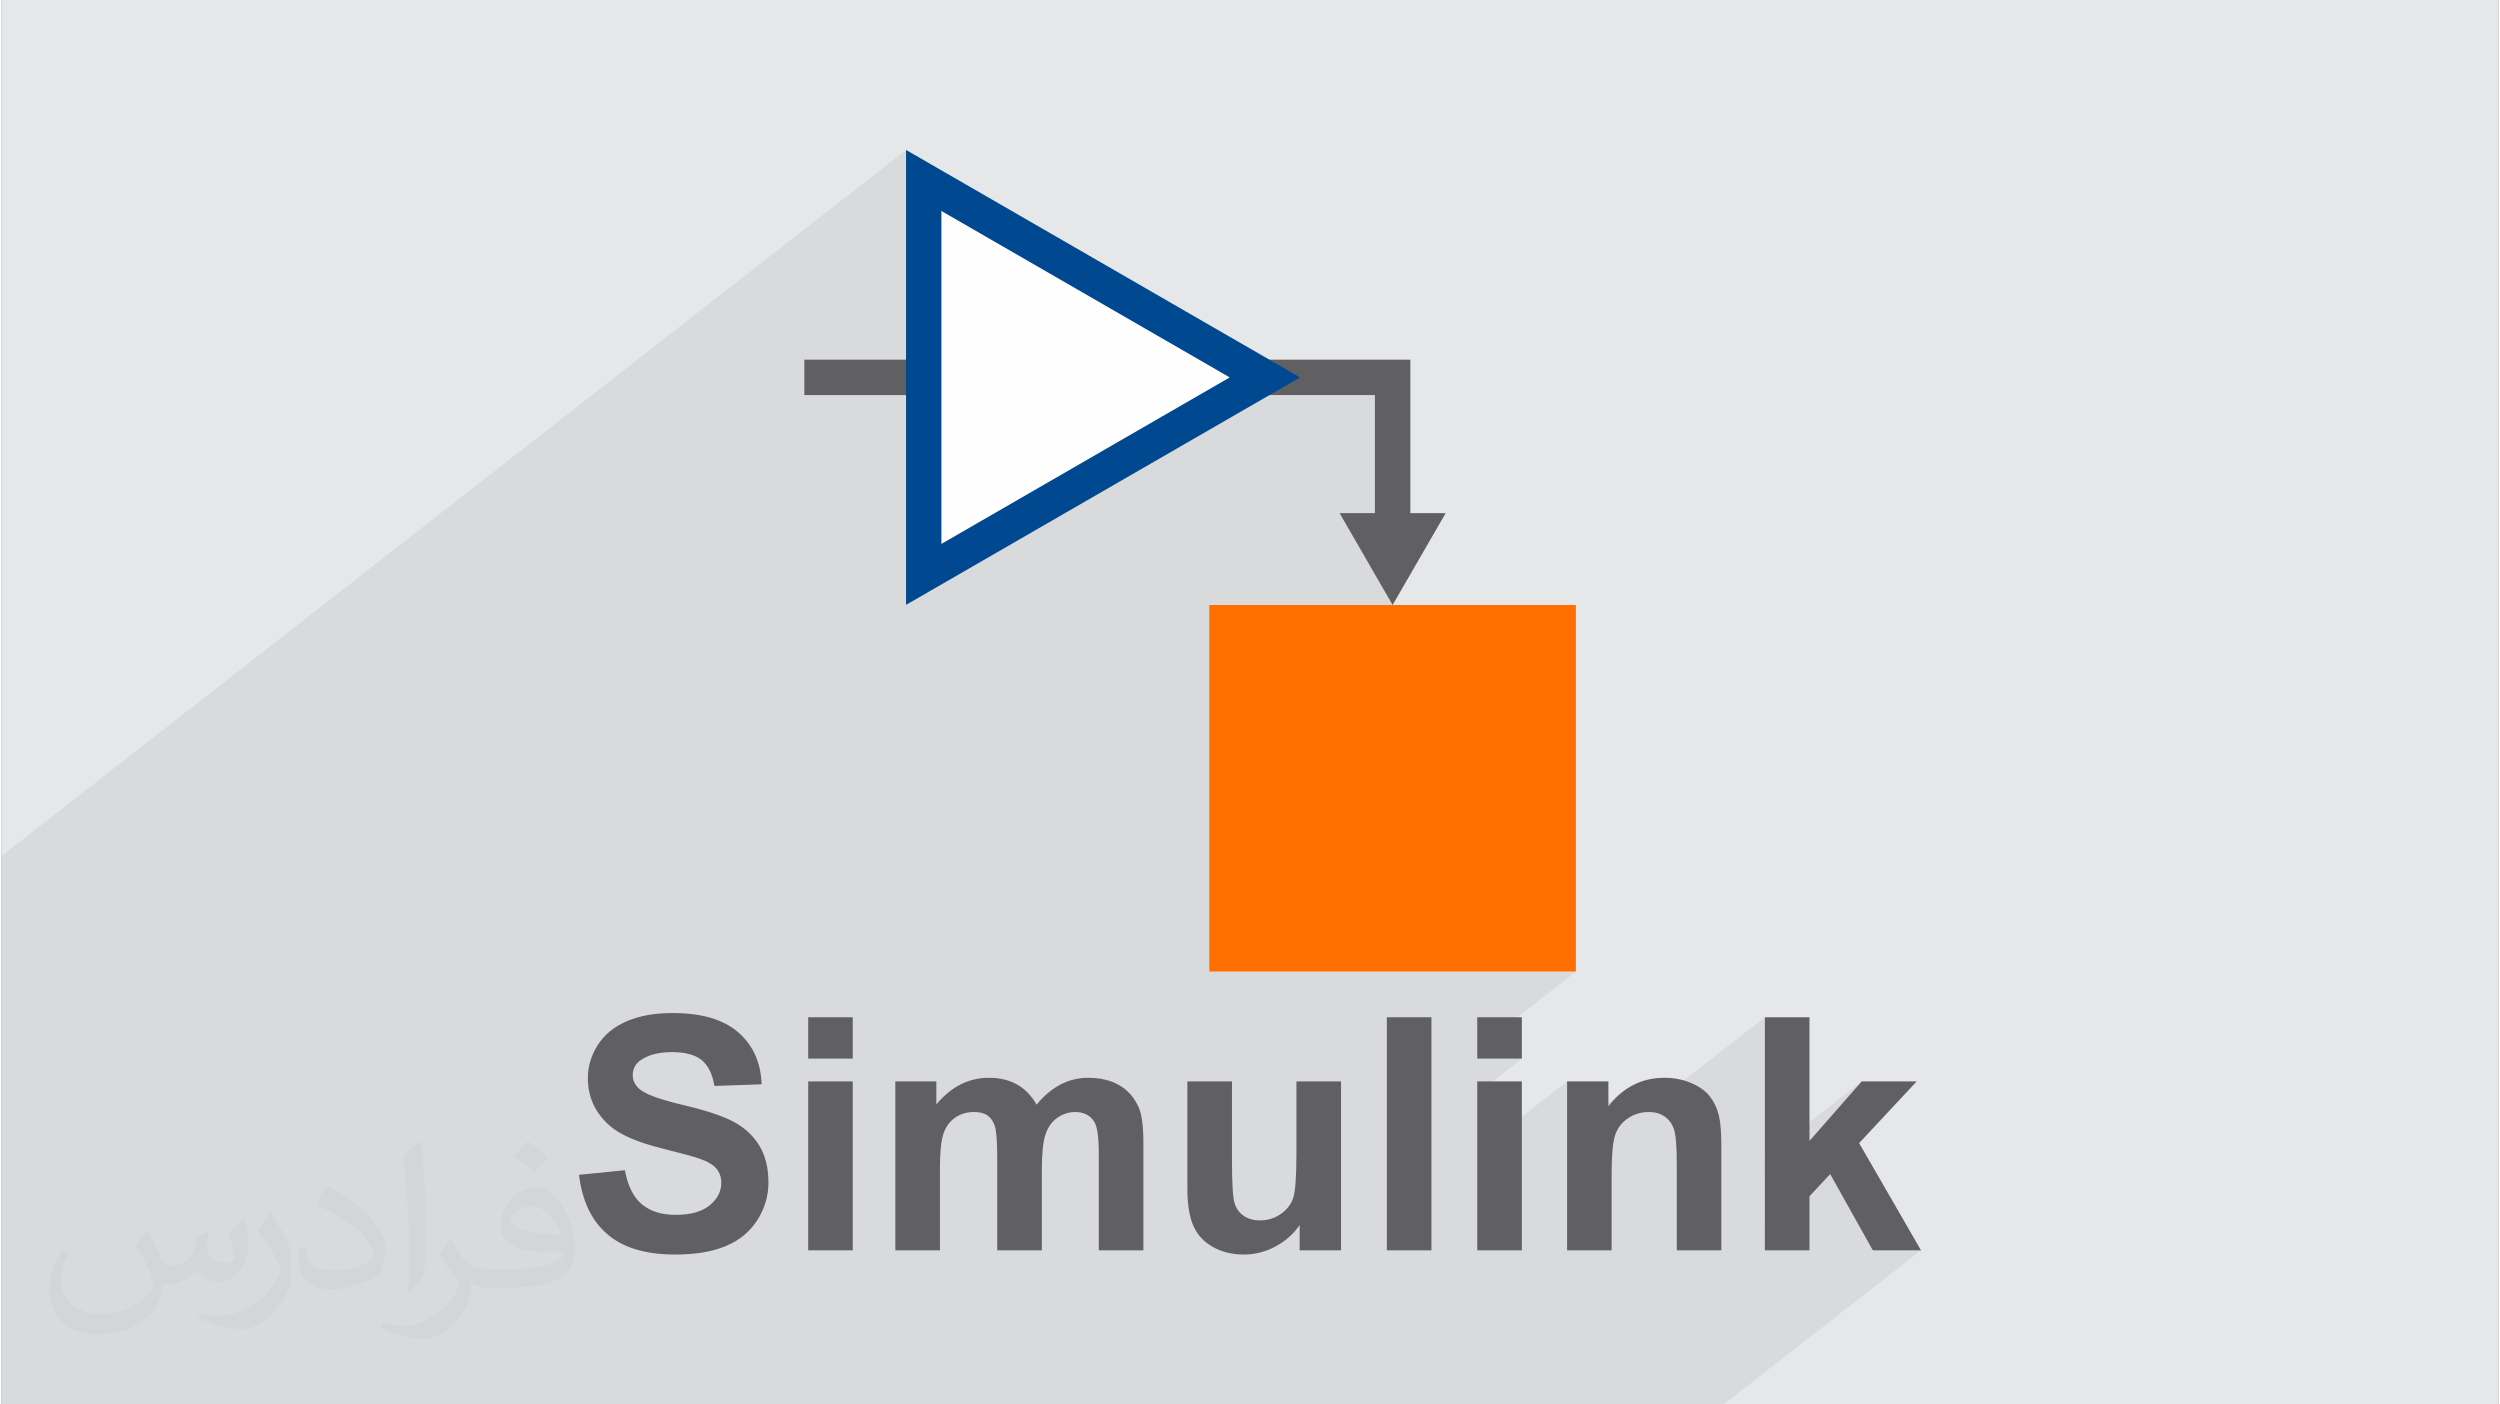 <?xml version="1.0" encoding="UTF-8"?>
<!DOCTYPE svg PUBLIC "-//W3C//DTD SVG 1.0//EN" "http://www.w3.org/TR/2001/REC-SVG-20010904/DTD/svg10.dtd">
<!-- Creator: CorelDRAW 2017 -->
<svg xmlns="http://www.w3.org/2000/svg" xml:space="preserve" width="356px" height="200px" version="1.0" shape-rendering="geometricPrecision" text-rendering="geometricPrecision" image-rendering="optimizeQuality" fill-rule="evenodd" clip-rule="evenodd"
viewBox="0 0 35600 20025"
 xmlns:xlink="http://www.w3.org/1999/xlink">
 <rect x="0" y="0" width="35600" height="20025" fill="#808080" stroke="none"/>
 <g id="Layer_x0020_1">
  <g id="_2369297960464">
   <path fill="#E6E7E8" d="M0 0l35600 0 0 20025 -35600 0 0 -20025z"/>
   <path fill="#373435" fill-opacity="0.078" d="M17573 5128l-213 166 -3960 -2286 -504 393 0 -1263 -12896 10066 0 7821 24551 0 2816 -2198 -687 0 -608 -1087 -931 726 0 -703 636 -496 745 -849 -1381 1078 0 -1992 -1738 1357 -36 6 -38 10 -37 13 -36 15 -35 19 -33 21 -32 24 -835 651 0 -388 589 -460 82 -95 86 -82 -757 591 0 -768 -1281 999 0 -827 636 -497 -636 0 0 -144 1406 -1097 -5226 0 0 -3187 2613 -2039 -599 -1039 347 -271 0 -1683 -1390 0 323 -252 -437 252 -388 0 323 -252 -439 -253z"/>
   <g>
    <path fill="#606062" fill-rule="nonzero" d="M20086 7316l0 -1683 0 -505 0 0 -2513 0 439 253 -436 252 2005 0 0 1683 -504 0 756 1310 757 -1310 -504 0zm-6938 -2188l-1702 0 0 505 1702 0 0 -505z"/>
    <path fill="#00488F" fill-rule="nonzero" d="M13274 2356l5240 3025 -5618 3243 0 -6486 378 218z"/>
    <path fill="#FF6E00" fill-rule="nonzero" d="M22446 13852l-5226 0 0 -5226 5226 0 0 5226z"/>
    <path fill="#606062" fill-rule="nonzero" d="M8233 16750l655 -65c39,219 118,379 238,482 120,103 282,154 485,154 215,0 377,-46 487,-137 109,-91 164,-198 164,-320 0,-79 -24,-146 -69,-201 -46,-55 -126,-103 -241,-143 -78,-28 -256,-76 -534,-146 -358,-89 -610,-199 -754,-330 -204,-183 -305,-407 -305,-671 0,-169 48,-328 143,-476 96,-148 233,-260 414,-337 180,-78 396,-116 652,-116 415,0 728,92 938,277 210,184 320,430 331,739l-673 23c-29,-171 -90,-294 -183,-370 -94,-75 -235,-112 -422,-112 -193,0 -345,40 -454,120 -70,52 -106,121 -106,208 0,78 34,146 100,201 84,72 289,147 615,224 326,76 566,157 722,239 156,83 278,195 366,338 88,143 132,319 132,529 0,190 -52,369 -158,535 -106,166 -255,290 -449,371 -193,81 -434,121 -723,121 -420,0 -742,-96 -968,-291 -225,-193 -358,-475 -403,-846zm3268 -1657l0 -589 635 0 0 589 -635 0zm0 2734l0 -2409 635 0 0 2409 -635 0zm1242 -2409l585 0 0 329c210,-253 460,-380 750,-380 154,0 287,32 400,95 114,64 207,160 279,288 106,-128 220,-224 343,-288 122,-63 252,-95 392,-95 176,0 325,36 448,108 122,72 214,177 274,316 44,102 66,269 66,498l0 1538 -636 0 0 -1375c0,-239 -22,-392 -66,-461 -58,-91 -150,-136 -272,-136 -89,0 -173,27 -252,81 -78,55 -135,134 -170,239 -35,105 -52,270 -52,497l0 1155 -636 0 0 -1318c0,-234 -12,-385 -34,-453 -22,-68 -57,-119 -105,-152 -47,-33 -112,-49 -194,-49 -98,0 -186,26 -264,78 -79,54 -135,130 -169,229 -34,100 -51,266 -51,496l0 1169 -636 0 0 -2409zm5765 2409l0 -361c-88,129 -203,231 -346,307 -143,76 -294,114 -453,114 -162,0 -308,-35 -436,-107 -129,-71 -222,-171 -279,-300 -58,-129 -87,-307 -87,-534l0 -1528 636 0 0 1109c0,340 12,547 36,624 23,76 65,138 128,182 62,44 141,67 237,67 109,0 206,-30 293,-90 86,-59 145,-134 177,-223 32,-89 48,-305 48,-651l0 -1018 636 0 0 2409 -590 0zm1243 0l0 -3323 636 0 0 3323 -636 0zm1289 -2734l0 -589 636 0 0 589 -636 0zm0 2734l0 -2409 636 0 0 2409 -636 0zm3480 0l-635 0 0 -1228c0,-260 -14,-427 -42,-503 -27,-77 -71,-136 -133,-178 -62,-43 -136,-63 -223,-63 -111,0 -211,30 -299,90 -89,60 -150,141 -182,240 -33,100 -50,284 -50,553l0 1089 -635 0 0 -2409 589 0 0 354c211,-270 476,-405 797,-405 141,0 270,26 387,76 118,51 206,115 265,193 61,79 102,168 126,268 24,100 35,242 35,428l0 1495zm621 0l0 -3323 636 0 0 1763 745 -849 784 0 -821 880 882 1529 -687 0 -608 -1087 -295 316 0 771 -636 0z"/>
    <path fill="#FEFEFE" fill-rule="nonzero" d="M17511 5381l-4111 -2373 0 4747 4111 -2374z"/>
   </g>
   <path fill="#373435" fill-opacity="0.031" d="M2082 17547c68,103 112,202 156,312 31,63 48,183 199,183 43,0 106,-14 162,-45 63,-33 112,-83 136,-159l61 -202 145 -72 10 10c-20,76 -24,148 -24,206 0,169 145,233 262,233 68,0 128,-33 128,-95 0,-80 -34,-216 -77,-338 67,-68 135,-136 213,-192l12 7c34,144 54,286 54,381 0,93 -42,196 -76,264 -70,132 -194,237 -344,237 -114,0 -240,-58 -328,-163l-5 0c-82,101 -208,194 -412,194l-63 0c-10,134 -39,229 -83,314 -121,237 -480,404 -817,404 -471,0 -706,-272 -706,-633 0,-223 72,-431 184,-578l92 37c-70,134 -116,262 -116,386 0,338 274,499 592,499 293,0 657,-188 723,-404 -24,-237 -114,-349 -250,-565 41,-72 95,-145 160,-221l12 0zm5421 -1275c99,62 197,137 291,221 -53,74 -119,143 -201,202 -95,-76 -189,-142 -287,-212 66,-74 131,-147 197,-211zm51 927c-160,0 -291,105 -291,183 0,167 320,219 703,217 -48,-196 -216,-400 -412,-400zm-359 895c209,0 391,-7 529,-42 155,-39 286,-117 286,-171 0,-14 0,-31 -5,-45 -87,8 -187,8 -274,8 -281,0 -497,-64 -582,-223 -22,-43 -37,-93 -37,-148 0,-153 66,-303 182,-406 97,-85 204,-139 313,-139 197,0 355,159 464,409 60,136 102,293 102,491 0,132 -37,243 -119,325 -153,149 -435,205 -866,205l-197 0 0 0 -51 0c-107,0 -184,-19 -245,-66l-10 0c3,24 5,49 5,72 0,97 -31,220 -97,319 -192,287 -400,411 -580,411 -182,0 -405,-70 -606,-161l36 -70c66,27 155,45 279,45 325,0 752,-313 806,-619 -12,-24 -34,-57 -66,-92 -95,-114 -155,-209 -211,-308 49,-94 92,-171 134,-239l16 -2c139,283 265,446 546,446l44 0 0 0 204 0zm-1408 299c24,-130 27,-277 27,-413l0 -202c0,-377 -49,-926 -88,-1283 68,-74 163,-161 238,-218l22 6c51,449 63,971 63,1452 0,126 -5,249 -17,340 -7,113 -73,200 -213,332l-32 -14zm-1449 -596c7,177 95,317 398,317 189,0 349,-49 526,-134 32,-14 49,-33 49,-49 0,-112 -85,-258 -228,-392 -138,-126 -323,-237 -495,-312 -58,-24 -78,-51 -78,-76 0,-51 68,-159 124,-235l19 -2c197,103 418,256 580,427 148,157 240,315 240,489 0,128 -38,249 -101,360 -216,110 -447,192 -675,192 -276,0 -466,-130 -466,-435 0,-33 0,-84 12,-150l95 0zm-501 -504l173 279c63,103 121,214 121,392l0 226c0,184 -116,380 -306,574 -148,132 -279,187 -400,187 -180,0 -386,-55 -624,-158l27 -70c75,20 163,37 269,37 342,-2 692,-252 852,-557 19,-35 27,-68 27,-91 0,-35 -20,-74 -34,-109 -88,-165 -185,-316 -291,-454 55,-89 111,-173 172,-258l14 2z"/>
  </g>
 </g>
</svg>
